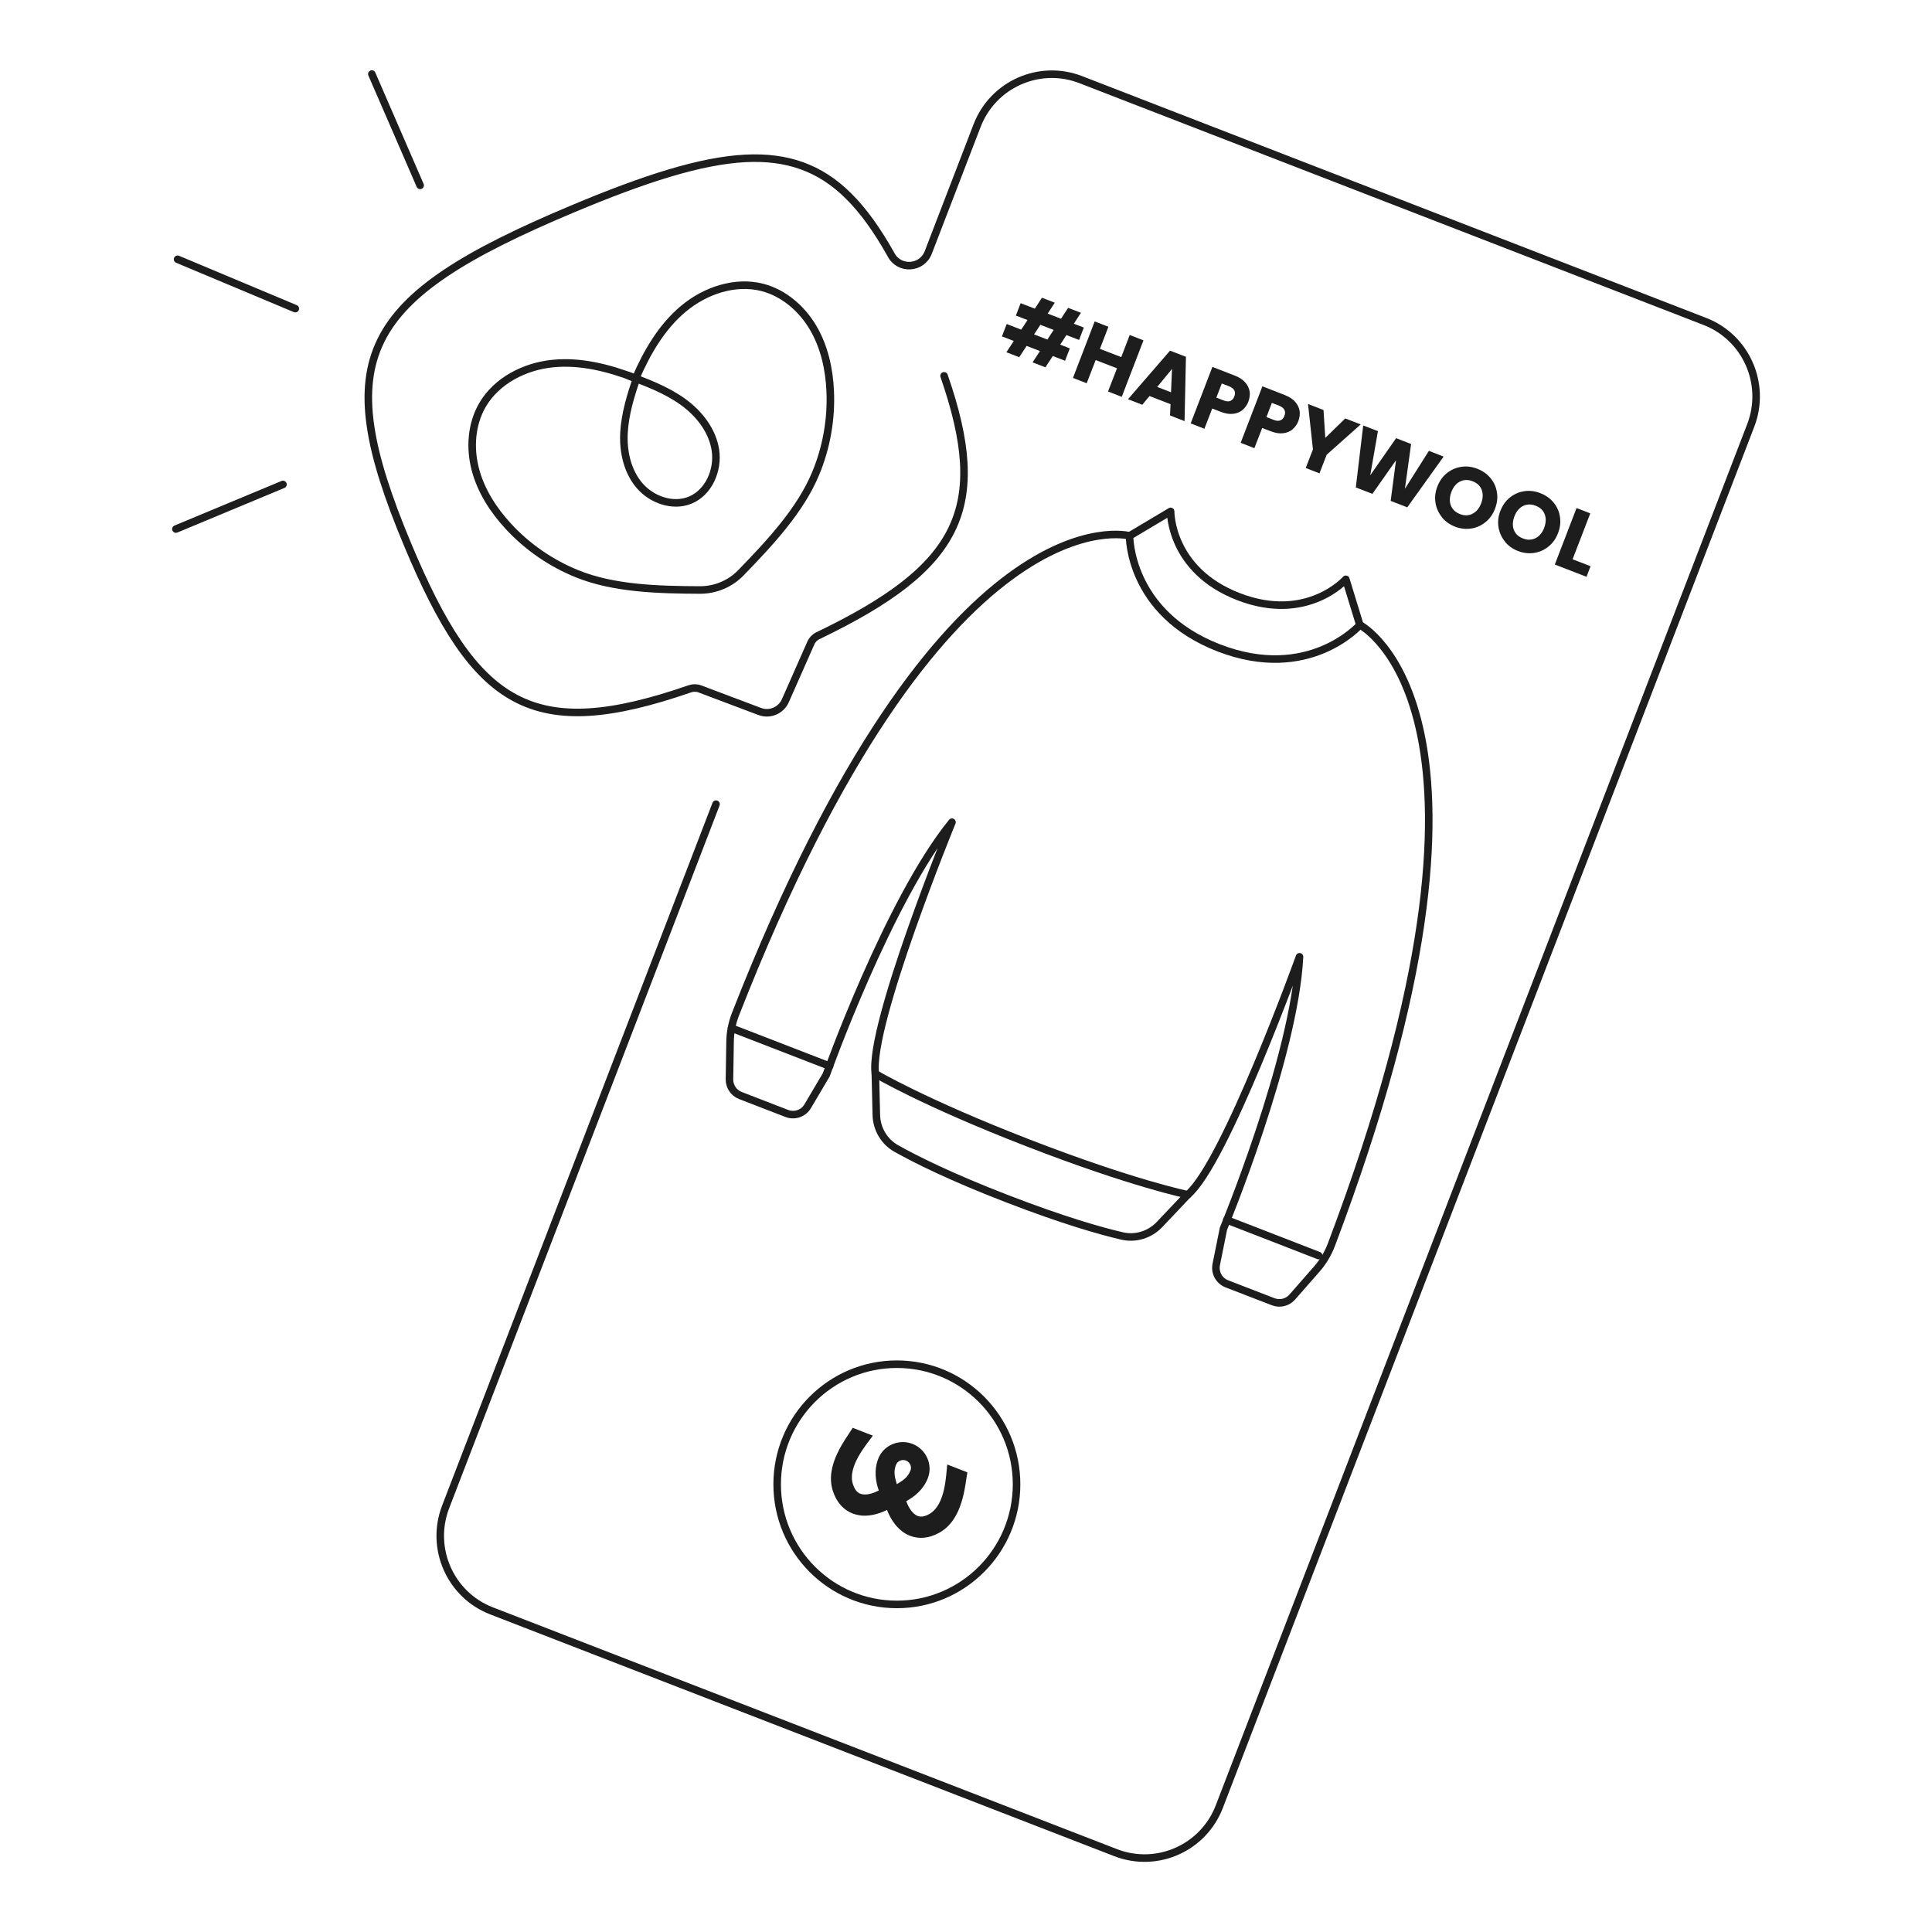 <svg width="512" height="512" viewBox="0 0 512 512" fill="none" xmlns="http://www.w3.org/2000/svg">
<path d="M360.351 165.653C360.351 165.653 346.872 180.938 322.976 171.693C299.08 162.422 299.342 142.015 299.342 142.015L310.23 135.528C310.23 135.528 310.02 151.076 328.211 158.115C346.401 165.154 356.66 153.519 356.66 153.519L360.377 165.653H360.351Z" stroke="#1D1D1D" stroke-width="2" stroke-linecap="round" stroke-linejoin="round"/>
<path d="M299.316 141.989C299.316 141.989 249.797 128.516 194.912 268.764C193.996 271.102 193.499 273.597 193.473 276.118L193.316 286.019C193.29 287.91 194.441 289.644 196.221 290.327L208.522 295.08C210.59 295.868 212.919 295.08 214.045 293.163L218.965 284.838C218.965 284.838 235.428 238.587 252.283 217.891C252.283 217.891 230.22 271.785 231.973 284.522L232.235 295.448C232.313 299.151 234.303 302.566 237.548 304.378C242.599 307.214 251.786 311.837 266.809 317.641C281.832 323.445 291.7 326.229 297.353 327.542C300.965 328.383 304.707 327.201 307.272 324.522L314.784 316.59C324.625 308.344 344.385 253.557 344.385 253.557C343.025 280.241 324.232 325.599 324.232 325.599L322.322 335.08C321.877 337.26 323.055 339.414 325.122 340.228L337.424 344.982C339.203 345.664 341.192 345.165 342.449 343.747L348.966 336.315C350.615 334.424 351.923 332.244 352.813 329.906C406.101 189.027 360.403 165.626 360.403 165.626" stroke="#1D1D1D" stroke-width="2" stroke-linecap="round" stroke-linejoin="round"/>
<path d="M193.865 272.467L219.855 282.526" stroke="#1D1D1D" stroke-width="2" stroke-linecap="round" stroke-linejoin="round"/>
<path d="M325.096 323.288L349.463 332.743" stroke="#1D1D1D" stroke-width="2" stroke-linecap="round" stroke-linejoin="round"/>
<path d="M231.974 284.549C231.974 284.549 244.615 292.113 272.489 302.907C300.337 313.702 314.784 316.617 314.784 316.617" stroke="#1D1D1D" stroke-width="2" stroke-linecap="round" stroke-linejoin="round"/>
<path d="M237.679 425.191C255.198 425.191 269.4 410.94 269.4 393.36C269.4 375.779 255.198 361.528 237.679 361.528C220.159 361.528 205.957 375.779 205.957 393.36C205.957 410.94 220.159 425.191 237.679 425.191Z" stroke="#1D1D1D" stroke-width="2" stroke-linecap="round" stroke-linejoin="round"/>
<path d="M168.477 100.257C171.461 93.349 175.361 86.626 181.119 81.819C186.877 77.013 194.781 74.308 202.057 76.173C207.71 77.644 212.474 81.767 215.458 86.809C218.441 91.852 219.75 97.761 220.012 103.618C220.352 111.077 219.017 118.641 216.138 125.522C212.081 135.266 203.994 143.907 196.351 151.786C193.499 154.728 189.599 156.356 185.516 156.356C174.549 156.303 162.745 156.014 152.983 152.075C146.073 149.291 139.766 144.957 134.714 139.468C130.736 135.161 127.464 130.092 125.973 124.419C124.481 118.746 124.9 112.443 127.831 107.374C131.6 100.861 139.059 97.079 146.518 96.343C153.978 95.608 161.489 97.551 168.477 100.257Z" stroke="#1D1D1D" stroke-width="2" stroke-linecap="round" stroke-linejoin="round"/>
<path d="M168.713 100.152C167.143 104.879 165.625 109.712 165.363 114.702C165.101 119.692 166.253 124.918 169.498 128.7C172.744 132.482 178.345 134.426 182.925 132.535C187.819 130.513 190.384 124.577 189.599 119.324C188.814 114.071 185.254 109.554 180.936 106.455C176.617 103.356 171.592 101.465 166.645 99.6" stroke="#1D1D1D" stroke-width="2" stroke-linecap="round" stroke-linejoin="round"/>
<path d="M250.189 99.6C262.281 134.504 254.665 150.262 216.766 168.463C215.929 168.857 215.248 169.566 214.882 170.407L208.129 185.692C206.978 188.292 203.994 189.553 201.351 188.555L185.464 182.567C184.626 182.252 183.658 182.252 182.82 182.541C141.179 196.959 126.025 187.452 107.966 144.196C87.42 95.004 95.22 79.114 151.544 55.45C170.964 47.282 185.673 42.607 197.477 41.977C203.078 41.688 208.025 42.319 212.474 43.921C217.028 45.549 221.111 48.202 224.88 51.957C228.858 55.897 232.496 61.018 236.082 67.4C238.202 71.629 244.3 71.314 246.001 66.901L258.931 33.31C263.145 22.332 275.446 16.869 286.386 21.097L400.081 65.142L451.798 85.181C462.739 89.409 468.183 101.753 463.969 112.732L323.133 478.769C318.919 489.748 306.618 495.21 295.677 490.982L130.265 426.898C119.325 422.67 113.881 410.326 118.095 399.348L189.756 213.112" stroke="#1D1D1D" stroke-width="2" stroke-linecap="round" stroke-linejoin="round"/>
<path d="M111.342 49.121C106.5 37.985 103.386 30.762 98.544 19.627" stroke="#1D1D1D" stroke-width="2" stroke-linecap="round" stroke-linejoin="round"/>
<path d="M78.26 81.793C66.587 76.908 58.709 73.598 47.062 68.713" stroke="#1D1D1D" stroke-width="2" stroke-linecap="round" stroke-linejoin="round"/>
<path d="M46.617 140.203C57.976 135.502 63.63 133.086 74.989 128.385" stroke="#1D1D1D" stroke-width="2" stroke-linecap="round" stroke-linejoin="round"/>
<path d="M282.643 88.753L280.968 91.327L283.507 92.325L282.251 95.608L279.005 94.347L277.042 97.341L273.64 96.028L275.603 93.034L272.07 91.668L270.107 94.662L266.704 93.349L268.667 90.355L265.526 89.147L266.783 85.864L270.63 87.361L272.305 84.813L269.217 83.631L270.473 80.348L274.242 81.793L276.126 78.904L279.529 80.217L277.644 83.106L281.178 84.472L283.062 81.583L286.465 82.896L284.58 85.785L287.224 86.809L285.967 90.092L282.643 88.805V88.753ZM279.241 87.439L275.708 86.074L274.033 88.621L277.566 89.987L279.241 87.413V87.439Z" fill="#1D1D1D"/>
<path d="M303.032 90.197L297.274 105.167L293.636 103.749L296.018 97.603L290.364 95.424L287.983 101.569L284.345 100.151L290.103 85.181L293.741 86.599L291.49 92.456L297.143 94.636L299.394 88.779L303.032 90.197Z" fill="#1D1D1D"/>
<path d="M310.203 107.111L304.629 104.958L302.718 107.269L298.923 105.798L310.072 92.929L314.286 94.557L313.92 111.602L310.072 110.105L310.203 107.111ZM310.334 103.959L310.596 97.761L306.67 102.541L310.334 103.959Z" fill="#1D1D1D"/>
<path d="M329.31 108.634C328.629 109.186 327.792 109.554 326.823 109.659C325.829 109.79 324.73 109.606 323.5 109.133L321.249 108.267L319.181 113.624L315.543 112.206L321.301 97.236L327.19 99.521C328.368 99.967 329.31 100.571 329.964 101.307C330.619 102.042 331.011 102.856 331.168 103.723C331.299 104.616 331.168 105.509 330.828 106.454C330.488 107.321 329.99 108.03 329.31 108.608V108.634ZM326.064 106.244C326.536 106.06 326.876 105.666 327.111 105.062C327.347 104.458 327.347 103.933 327.111 103.487C326.902 103.04 326.431 102.672 325.75 102.384L323.787 101.622L322.348 105.378L324.311 106.139C325.018 106.402 325.593 106.454 326.038 106.244H326.064Z" fill="#1D1D1D"/>
<path d="M342.553 113.782C341.873 114.334 341.035 114.701 340.067 114.807C339.072 114.938 337.973 114.754 336.743 114.281L334.492 113.415L332.424 118.772L328.786 117.354L334.544 102.384L340.433 104.669C341.611 105.141 342.553 105.719 343.207 106.455C343.862 107.19 344.254 108.004 344.411 108.871C344.542 109.764 344.411 110.657 344.071 111.602C343.731 112.469 343.234 113.178 342.553 113.756V113.782ZM339.334 111.392C339.805 111.208 340.145 110.814 340.381 110.21C340.616 109.606 340.616 109.081 340.381 108.635C340.171 108.188 339.7 107.82 339.02 107.531L337.057 106.77L335.617 110.526L337.58 111.287C338.287 111.55 338.863 111.602 339.308 111.392H339.334Z" fill="#1D1D1D"/>
<path d="M360.586 112.495L351.583 120.506L349.672 125.443L346.034 124.025L347.945 119.087L346.636 107.059L350.745 108.661L351.216 116.041L356.503 110.893L360.586 112.469V112.495Z" fill="#1D1D1D"/>
<path d="M382.571 121.005L372.94 134.452L368.543 132.745L369.956 121.976L363.701 130.88L359.304 129.173L361.267 112.758L365.166 114.255L363.125 125.968L369.982 116.12L373.96 117.669L372.312 129.54L378.672 119.481L382.571 121.005Z" fill="#1D1D1D"/>
<path d="M382.152 137.078C381.236 135.975 380.66 134.688 380.425 133.27C380.189 131.825 380.346 130.381 380.922 128.91C381.498 127.439 382.335 126.257 383.461 125.364C384.586 124.471 385.869 123.92 387.282 123.71C388.695 123.499 390.109 123.683 391.522 124.235C392.935 124.786 394.087 125.601 395.003 126.704C395.919 127.807 396.495 129.067 396.704 130.512C396.94 131.93 396.757 133.375 396.181 134.845C395.631 136.316 394.767 137.498 393.642 138.391C392.516 139.31 391.234 139.862 389.821 140.072C388.407 140.282 386.994 140.098 385.607 139.573C384.194 139.021 383.042 138.207 382.126 137.104L382.152 137.078ZM390.239 136.132C391.26 135.607 392.019 134.714 392.517 133.401C393.014 132.088 393.066 130.88 392.674 129.829C392.255 128.752 391.47 127.991 390.266 127.544C389.062 127.071 387.962 127.098 386.942 127.597C385.921 128.096 385.162 129.015 384.638 130.354C384.141 131.667 384.089 132.876 384.481 133.926C384.9 135.003 385.712 135.765 386.916 136.237C388.093 136.71 389.219 136.658 390.239 136.159V136.132Z" fill="#1D1D1D"/>
<path d="M398.851 143.539C397.935 142.436 397.359 141.149 397.124 139.73C396.888 138.286 397.045 136.841 397.621 135.371C398.197 133.9 399.034 132.718 400.16 131.825C401.285 130.932 402.568 130.381 403.981 130.17C405.394 129.96 406.808 130.144 408.221 130.696C409.634 131.247 410.786 132.061 411.702 133.165C412.618 134.268 413.194 135.528 413.403 136.973C413.639 138.391 413.456 139.836 412.88 141.306C412.33 142.777 411.467 143.959 410.341 144.852C409.216 145.771 407.933 146.323 406.52 146.533C405.107 146.743 403.693 146.559 402.306 146.034C400.893 145.482 399.741 144.668 398.825 143.565L398.851 143.539ZM406.939 142.62C407.959 142.094 408.718 141.201 409.216 139.888C409.713 138.575 409.765 137.367 409.373 136.316C408.954 135.239 408.169 134.478 406.965 134.031C405.761 133.559 404.662 133.585 403.641 134.084C402.62 134.583 401.861 135.502 401.338 136.841C400.84 138.155 400.788 139.363 401.181 140.413C401.599 141.49 402.411 142.252 403.615 142.698C404.819 143.171 405.918 143.119 406.939 142.62Z" fill="#1D1D1D"/>
<path d="M416.753 148.214L421.517 150.052L420.443 152.862L412.042 149.606L417.8 134.635L421.438 136.053L416.753 148.214Z" fill="#1D1D1D"/>
<path d="M235.061 400.136C235.873 402.237 237.129 404.259 238.856 405.651C239.589 406.255 240.374 406.701 241.212 407.017C243.62 407.936 246.289 407.673 248.985 406.15C255.24 402.631 255.712 393.753 256.366 390.182L251.027 388.107C250.686 390.943 250.608 398.796 246.263 401.239C244.353 402.315 243.332 401.895 242.625 401.449C241.447 400.661 240.636 399.137 240.165 397.824C242.18 396.747 244.693 394.83 245.897 391.705C247.284 388.107 245.399 384.036 241.814 382.644C238.228 381.252 234.093 383.012 232.732 386.61C231.528 389.735 232.104 392.834 232.889 394.988C231.659 395.644 230.036 396.222 228.623 396.012C227.785 395.881 226.764 395.487 226.058 393.412C224.461 388.658 229.67 382.801 231.318 380.464L225.979 378.389C224.069 381.488 218.468 388.369 220.745 395.198C221.713 398.139 223.519 400.136 225.927 401.081C226.738 401.396 227.628 401.58 228.57 401.659C230.769 401.79 233.072 401.134 235.087 400.136H235.061ZM241.29 389.683C240.61 391.442 239.38 392.283 238.071 393.071L237.678 393.307L237.548 392.887C237.103 391.416 236.762 389.945 237.443 388.212C237.836 387.161 239.039 386.662 240.086 387.056C241.133 387.476 241.683 388.658 241.29 389.683Z" fill="#1D1D1D"/>
</svg>
